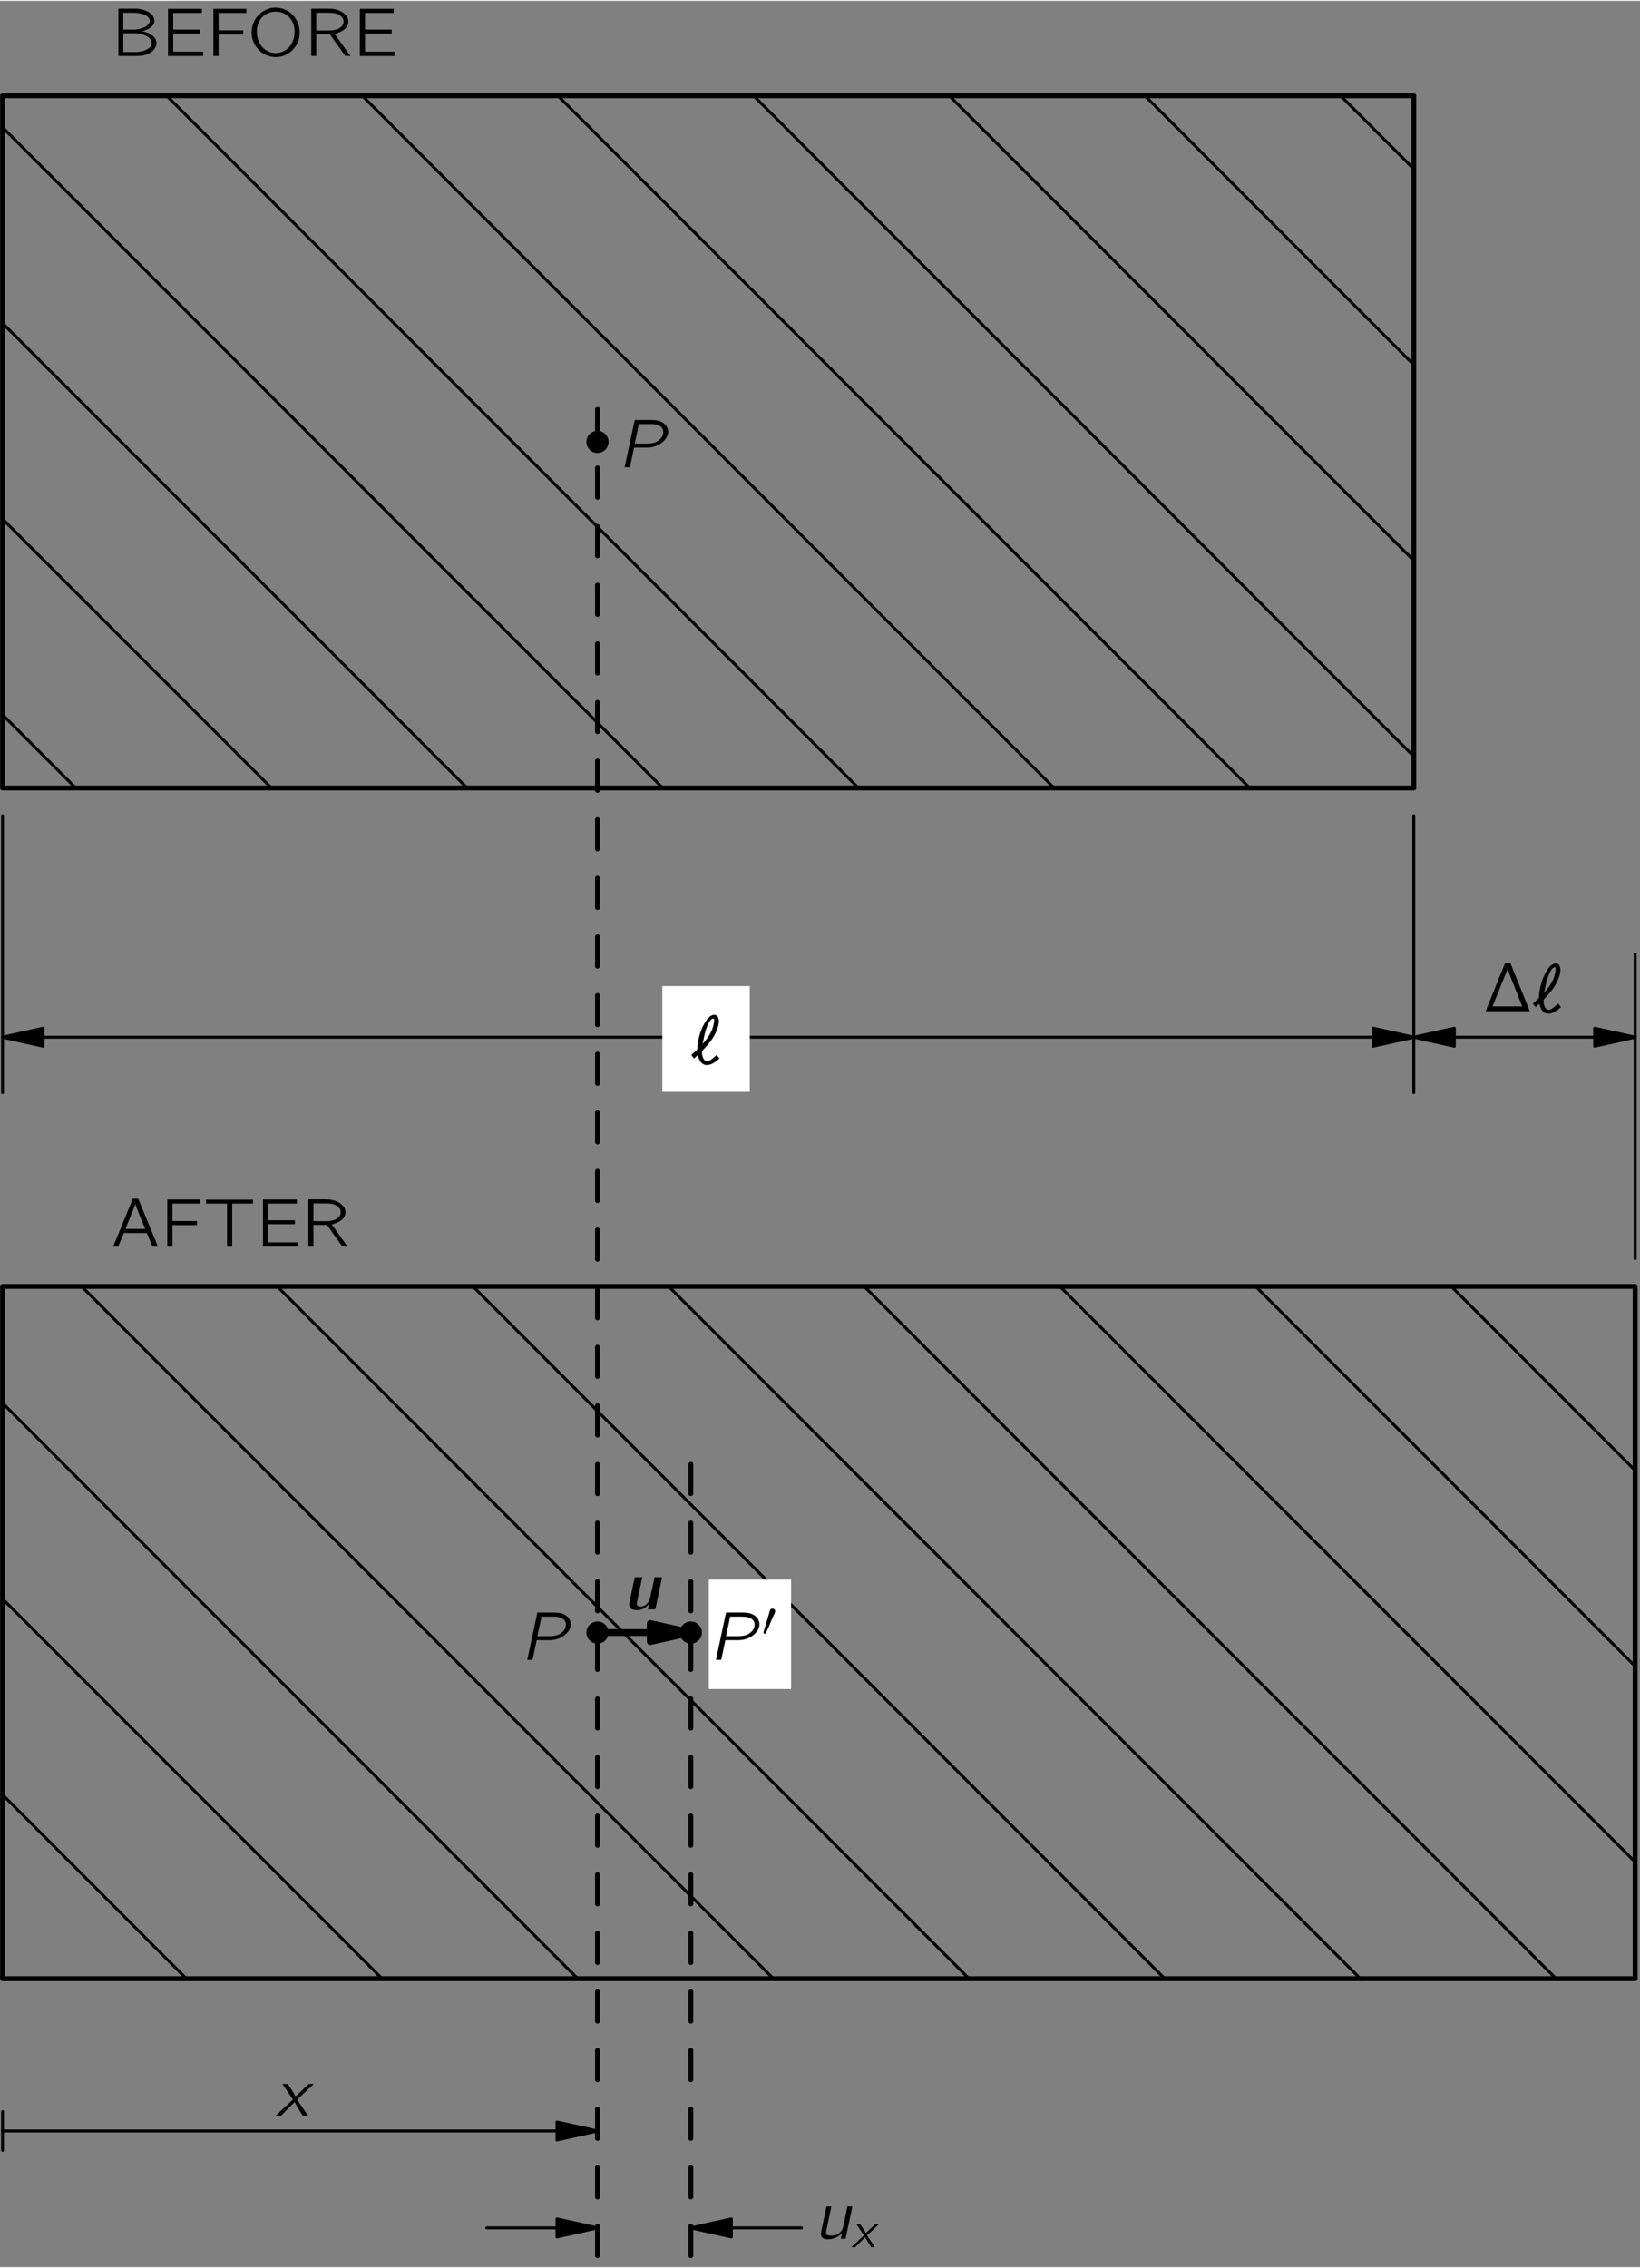 <?xml version="1.0" encoding="UTF-8"?>
<svg xmlns="http://www.w3.org/2000/svg" xmlns:xlink="http://www.w3.org/1999/xlink" width="233pt" height="322pt" viewBox="0 0 168 232" version="1.1">
<rect x="0" y="0" width="168" height="232" fill="#808080" stroke="none"/>
<defs>
<g>
<symbol overflow="visible" id="glyph0-0">
<path style="stroke:none;" d=""/>
</symbol>
<symbol overflow="visible" id="glyph0-1">
<path style="stroke:none;" d="M 0.75 -4.844 L 0.75 0 L 2.281 0 C 2.531 0 2.781 0 3.031 -0.016 C 3.703 -0.078 4.359 -0.422 4.578 -0.969 C 4.75 -1.375 4.609 -1.75 4.328 -2.016 C 4 -2.312 3.562 -2.469 3.141 -2.531 C 3.266 -2.562 3.375 -2.578 3.5 -2.625 C 3.906 -2.781 4.391 -3.078 4.438 -3.547 C 4.453 -3.719 4.391 -3.922 4.328 -4.016 C 4.031 -4.531 3.344 -4.797 2.625 -4.844 C 2.453 -4.844 2.297 -4.844 2.125 -4.844 L 0.75 -4.844 Z M 1.25 -2.703 L 1.25 -4.422 L 2.062 -4.422 C 2.5 -4.422 2.922 -4.406 3.328 -4.25 C 3.594 -4.141 3.922 -3.969 3.953 -3.672 C 4 -3.312 3.656 -3.047 3.375 -2.922 C 3.078 -2.797 2.766 -2.734 2.438 -2.703 C 2.297 -2.703 2.156 -2.703 2.016 -2.703 L 1.25 -2.703 Z M 1.25 -0.406 L 1.25 -2.328 L 2.125 -2.328 C 2.266 -2.328 2.375 -2.328 2.5 -2.328 C 2.859 -2.312 3.219 -2.25 3.547 -2.078 C 3.875 -1.922 4.203 -1.641 4.156 -1.25 C 4.109 -0.906 3.766 -0.703 3.484 -0.578 C 3.219 -0.469 2.922 -0.422 2.625 -0.406 C 2.5 -0.406 2.391 -0.406 2.266 -0.406 L 1.25 -0.406 Z M 1.25 -0.406 "/>
</symbol>
<symbol overflow="visible" id="glyph0-2">
<path style="stroke:none;" d="M 0.734 -4.828 L 0.734 0 L 4.328 0 L 4.328 -0.438 L 1.266 -0.438 L 1.266 -2.297 L 4 -2.297 L 4 -2.703 L 1.266 -2.703 L 1.266 -4.406 L 4.203 -4.406 L 4.203 -4.828 L 0.734 -4.828 Z M 0.734 -4.828 "/>
</symbol>
<symbol overflow="visible" id="glyph0-3">
<path style="stroke:none;" d="M 0.734 -4.828 L 0.734 0 L 1.266 0 L 1.266 -2.203 L 3.781 -2.203 L 3.781 -2.625 L 1.266 -2.625 L 1.266 -4.406 L 4.109 -4.406 L 4.109 -4.828 L 0.734 -4.828 Z M 0.734 -4.828 "/>
</symbol>
<symbol overflow="visible" id="glyph0-4">
<path style="stroke:none;" d="M 1 -4.031 C 0.266 -3.125 0.234 -1.75 0.969 -0.844 C 1.281 -0.438 1.703 -0.141 2.234 0.016 C 3.719 0.422 4.922 -0.547 5.25 -1.656 C 5.531 -2.578 5.25 -3.641 4.531 -4.312 C 4.172 -4.641 3.656 -4.906 3.047 -4.938 C 2.125 -5.016 1.422 -4.531 1 -4.031 Z M 3.484 -4.453 C 3.969 -4.297 4.359 -3.969 4.594 -3.531 C 4.734 -3.266 4.797 -2.969 4.828 -2.672 C 4.891 -1.844 4.547 -0.938 3.797 -0.531 C 3.422 -0.328 2.969 -0.234 2.484 -0.344 C 2.156 -0.422 1.859 -0.594 1.641 -0.797 C 1.219 -1.188 1 -1.766 0.969 -2.328 C 0.906 -3.344 1.422 -4.109 2.141 -4.391 C 2.562 -4.562 3.031 -4.594 3.484 -4.453 Z M 3.484 -4.453 "/>
</symbol>
<symbol overflow="visible" id="glyph0-5">
<path style="stroke:none;" d="M 0.734 -4.844 L 0.734 0 L 1.25 0 L 1.25 -2.219 L 2.281 -2.219 C 2.422 -2.219 2.547 -2.234 2.656 -2.203 C 2.781 -2.031 2.906 -1.859 3.031 -1.672 C 3.422 -1.125 3.812 -0.562 4.219 -0.016 C 4.391 0 4.578 0 4.75 0 L 4.469 -0.391 L 3.125 -2.281 C 3.25 -2.297 3.391 -2.328 3.516 -2.391 C 4.016 -2.562 4.578 -2.969 4.531 -3.562 C 4.516 -3.797 4.453 -3.938 4.328 -4.109 C 4.016 -4.516 3.484 -4.766 2.875 -4.828 C 2.625 -4.844 2.391 -4.844 2.125 -4.844 L 0.734 -4.844 Z M 1.25 -2.609 L 1.25 -4.422 L 2.297 -4.422 C 2.641 -4.422 3 -4.422 3.344 -4.328 C 3.672 -4.203 4 -3.969 4.047 -3.594 C 4.062 -3.359 3.969 -3.141 3.812 -2.984 C 3.688 -2.875 3.547 -2.797 3.391 -2.734 C 3.047 -2.609 2.688 -2.609 2.328 -2.609 L 1.25 -2.609 Z M 1.25 -2.609 "/>
</symbol>
<symbol overflow="visible" id="glyph0-6">
<path style="stroke:none;" d="M 0.328 0 L 4.844 0 C 4.828 -0.062 4.797 -0.109 4.781 -0.156 L 2.984 -4.609 L 2.906 -4.812 C 2.891 -4.844 2.891 -4.875 2.859 -4.891 C 2.828 -4.922 2.75 -4.906 2.719 -4.906 L 2.453 -4.906 C 2.422 -4.906 2.375 -4.906 2.328 -4.906 C 2.297 -4.906 2.281 -4.859 2.266 -4.828 C 1.859 -3.812 0.344 -0.094 0.328 0 Z M 2.562 -4.328 L 2.688 -3.969 L 3.688 -1.453 C 3.812 -1.141 3.938 -0.828 4.062 -0.5 L 1.031 -0.5 C 1.469 -1.641 1.938 -2.75 2.391 -3.891 C 2.453 -4.031 2.5 -4.188 2.562 -4.328 Z M 2.562 -4.328 "/>
</symbol>
<symbol overflow="visible" id="glyph0-7">
<path style="stroke:none;" d="M 0.219 0 L 0.578 0 C 0.625 0 0.688 0.016 0.719 -0.016 C 0.75 -0.031 0.75 -0.062 0.766 -0.094 C 0.875 -0.344 1.219 -1.203 1.266 -1.297 C 1.281 -1.359 1.297 -1.391 1.375 -1.391 L 3.047 -1.391 C 3.234 -1.391 3.422 -1.406 3.609 -1.391 C 3.688 -1.391 3.703 -1.297 3.734 -1.234 C 3.812 -1.031 4.188 -0.125 4.203 -0.062 C 4.234 0.016 4.297 0 4.406 0 L 4.797 0 C 4.625 -0.453 4.438 -0.891 4.25 -1.344 L 2.812 -4.828 C 2.797 -4.859 2.797 -4.906 2.766 -4.906 C 2.719 -4.906 2.672 -4.906 2.625 -4.906 L 2.375 -4.906 C 2.328 -4.906 2.266 -4.922 2.234 -4.891 C 2.203 -4.875 2.188 -4.844 2.188 -4.812 L 0.766 -1.344 L 0.406 -0.484 C 0.344 -0.328 0.266 -0.172 0.219 0 Z M 2.484 -4.328 C 2.797 -3.469 3.156 -2.641 3.5 -1.812 L 1.469 -1.812 C 1.797 -2.641 2.156 -3.469 2.469 -4.328 L 2.484 -4.328 Z M 2.484 -4.328 "/>
</symbol>
<symbol overflow="visible" id="glyph0-8">
<path style="stroke:none;" d="M 0.281 -4.812 L 0.281 -4.406 L 2.422 -4.406 L 2.422 0 L 2.953 0 L 2.953 -4.406 L 5.078 -4.406 L 5.078 -4.812 L 0.281 -4.812 Z M 0.281 -4.812 "/>
</symbol>
<symbol overflow="visible" id="glyph1-0">
<path style="stroke:none;" d=""/>
</symbol>
<symbol overflow="visible" id="glyph1-1">
<path style="stroke:none;" d="M 1.766 -4.844 L 0.734 0 L 1.109 0 C 1.156 0 1.219 0.016 1.266 -0.016 C 1.297 -0.031 1.297 -0.094 1.297 -0.125 C 1.312 -0.203 1.672 -1.875 1.672 -1.875 C 1.672 -1.906 1.672 -1.984 1.719 -2 C 1.734 -2.031 1.766 -2.016 1.797 -2.016 L 2.641 -2.016 C 2.859 -2.016 3.078 -2 3.297 -2.031 C 3.688 -2.062 4.078 -2.203 4.406 -2.422 C 4.891 -2.734 5.312 -3.297 5.156 -3.891 C 5.062 -4.281 4.75 -4.547 4.422 -4.688 C 4.062 -4.844 3.656 -4.844 3.266 -4.844 L 1.766 -4.844 Z M 1.766 -2.422 C 1.797 -2.625 1.859 -2.812 1.891 -3.016 C 1.922 -3.125 2.156 -4.219 2.156 -4.281 C 2.172 -4.344 2.172 -4.422 2.266 -4.422 L 3.453 -4.422 C 3.938 -4.422 4.625 -4.297 4.688 -3.688 C 4.734 -3.188 4.359 -2.766 3.922 -2.578 C 3.547 -2.422 3.219 -2.422 2.75 -2.422 L 1.766 -2.422 Z M 1.766 -2.422 "/>
</symbol>
<symbol overflow="visible" id="glyph1-2">
<path style="stroke:none;" d="M 0.266 -0.422 L 0.266 -0.422 L 0.656 -0.781 C 0.672 -0.641 0.734 -0.484 0.781 -0.359 C 0.875 -0.156 0.984 0.016 1.156 0.125 C 1.75 0.516 2.516 -0.109 2.859 -0.422 L 2.859 -0.438 L 2.578 -0.781 C 2.516 -0.734 2.453 -0.688 2.391 -0.625 C 2.328 -0.578 2.172 -0.438 2.109 -0.391 C 1.922 -0.25 1.688 -0.062 1.438 -0.188 C 1.188 -0.328 1.078 -0.734 1.078 -1.047 C 1.078 -1.188 1.062 -1.172 1.156 -1.266 L 1.297 -1.422 C 1.875 -2.016 2.453 -2.781 2.703 -3.625 C 2.766 -3.859 2.812 -4.109 2.797 -4.359 C 2.781 -4.531 2.703 -4.75 2.562 -4.828 C 2.172 -5.062 1.734 -4.641 1.547 -4.359 C 1.031 -3.609 0.703 -2.703 0.609 -1.609 C 0.594 -1.531 0.609 -1.453 0.594 -1.375 C 0.578 -1.312 0.516 -1.281 0.469 -1.234 C 0.359 -1.125 0.266 -1.031 0.141 -0.938 C 0.125 -0.906 0 -0.812 0 -0.781 C 0 -0.75 0.047 -0.703 0.062 -0.672 L 0.266 -0.422 Z M 1.141 -1.922 C 1.156 -2 1.172 -2.078 1.188 -2.156 C 1.328 -2.828 1.438 -3.406 1.734 -4 C 1.812 -4.156 1.906 -4.344 2.062 -4.453 C 2.109 -4.484 2.203 -4.516 2.266 -4.5 C 2.328 -4.469 2.328 -4.375 2.328 -4.312 C 2.234 -3.484 1.953 -2.922 1.5 -2.344 C 1.453 -2.266 1.203 -1.969 1.141 -1.922 Z M 1.141 -1.922 "/>
</symbol>
<symbol overflow="visible" id="glyph1-3">
<path style="stroke:none;" d="M 0.75 -3.297 C 0.828 -3.141 0.922 -3.016 1.016 -2.875 C 1.078 -2.797 1.688 -1.875 1.719 -1.844 C 1.734 -1.812 1.797 -1.75 1.797 -1.703 C 1.797 -1.656 1.719 -1.609 1.688 -1.578 C 1.375 -1.297 0.047 -0.047 0 0 C 0.188 0 0.375 0 0.531 0 L 0.688 -0.141 L 1.984 -1.438 C 2.266 -0.953 2.531 -0.469 2.844 -0.016 C 3.016 0 3.203 0 3.391 0 C 3.297 -0.141 2.359 -1.531 2.328 -1.562 C 2.312 -1.609 2.266 -1.656 2.266 -1.688 C 2.281 -1.734 2.344 -1.781 2.375 -1.812 C 2.484 -1.922 2.594 -2.016 2.703 -2.125 C 2.812 -2.219 3.922 -3.25 3.953 -3.297 C 3.766 -3.297 3.594 -3.297 3.422 -3.281 C 2.969 -2.875 2.547 -2.438 2.094 -2.031 C 1.828 -2.453 1.578 -2.891 1.281 -3.281 C 1.109 -3.297 0.922 -3.297 0.75 -3.297 Z M 0.75 -3.297 "/>
</symbol>
<symbol overflow="visible" id="glyph1-4">
<path style="stroke:none;" d="M 1.281 -3.297 C 1.234 -3.062 1.188 -2.844 1.141 -2.625 C 1.094 -2.406 0.812 -1.078 0.781 -0.922 C 0.734 -0.703 0.672 -0.406 0.781 -0.234 C 0.891 0 1.156 0.062 1.406 0.062 C 1.828 0.062 2.25 -0.078 2.594 -0.328 C 2.703 -0.406 2.781 -0.5 2.875 -0.594 L 2.75 0 L 3.109 0 C 3.141 0 3.219 0.016 3.234 -0.016 C 3.266 -0.047 3.297 -0.25 3.297 -0.266 C 3.406 -0.828 3.922 -3.172 3.938 -3.297 L 3.422 -3.297 C 3.406 -3.109 3.031 -1.422 3.016 -1.312 C 2.953 -1 2.859 -0.828 2.641 -0.625 C 2.375 -0.375 2.016 -0.281 1.656 -0.328 C 1.516 -0.328 1.344 -0.344 1.266 -0.469 C 1.219 -0.562 1.234 -0.672 1.25 -0.766 C 1.281 -0.922 1.328 -1.094 1.359 -1.266 C 1.375 -1.375 1.781 -3.281 1.781 -3.297 L 1.281 -3.297 Z M 1.281 -3.297 "/>
</symbol>
<symbol overflow="visible" id="glyph2-0">
<path style="stroke:none;" d=""/>
</symbol>
<symbol overflow="visible" id="glyph2-1">
<path style="stroke:none;" d="M 1.031 -2.781 C 1.016 -2.781 0.984 -2.766 0.969 -2.766 C 0.844 -2.719 0.828 -2.594 0.781 -2.484 L 0.734 -2.281 L 0.281 -0.75 C 0.266 -0.703 0.141 -0.344 0.156 -0.297 C 0.156 -0.25 0.234 -0.234 0.281 -0.219 C 0.297 -0.219 0.328 -0.203 0.344 -0.203 C 0.406 -0.219 0.422 -0.297 0.438 -0.344 L 0.641 -0.781 L 1.094 -1.859 C 1.141 -1.953 1.328 -2.328 1.344 -2.422 C 1.438 -2.656 1.203 -2.812 1.031 -2.781 Z M 1.031 -2.781 "/>
</symbol>
<symbol overflow="visible" id="glyph3-0">
<path style="stroke:none;" d=""/>
</symbol>
<symbol overflow="visible" id="glyph3-1">
<path style="stroke:none;" d="M 1.172 -3.297 C 1.141 -3.078 1.078 -2.844 1.031 -2.641 C 0.984 -2.406 0.703 -1.078 0.672 -0.906 C 0.625 -0.672 0.562 -0.406 0.688 -0.203 C 0.797 0 1.047 0.047 1.266 0.062 C 1.766 0.125 2.109 -0.062 2.391 -0.312 C 2.484 -0.391 2.578 -0.484 2.641 -0.594 L 2.641 -0.594 L 2.516 0 C 2.766 -0.016 3.062 0.016 3.266 -0.016 L 3.297 -0.078 L 3.969 -3.297 L 3.203 -3.297 C 3.172 -3.109 3.125 -2.938 3.094 -2.766 L 2.844 -1.656 C 2.781 -1.312 2.734 -0.969 2.516 -0.688 C 2.391 -0.516 2.203 -0.375 1.984 -0.312 C 1.906 -0.297 1.828 -0.297 1.75 -0.297 C 1.641 -0.297 1.484 -0.312 1.422 -0.422 C 1.375 -0.484 1.391 -0.578 1.391 -0.656 C 1.422 -0.844 1.469 -1.031 1.5 -1.219 C 1.531 -1.359 1.938 -3.266 1.938 -3.297 L 1.172 -3.297 Z M 1.172 -3.297 "/>
</symbol>
<symbol overflow="visible" id="glyph4-0">
<path style="stroke:none;" d=""/>
</symbol>
<symbol overflow="visible" id="glyph4-1">
<path style="stroke:none;" d="M 0.531 -2.359 C 0.594 -2.25 0.656 -2.156 0.734 -2.062 C 0.766 -2 1.203 -1.344 1.219 -1.312 C 1.25 -1.297 1.281 -1.25 1.281 -1.219 C 1.281 -1.188 1.234 -1.156 1.203 -1.125 C 0.984 -0.922 0.031 -0.031 0 0 C 0.141 0 0.266 0 0.391 0 L 0.484 -0.094 L 1.422 -1.031 C 1.609 -0.688 1.812 -0.344 2.031 -0.016 C 2.156 0 2.297 0 2.422 0 C 2.359 -0.094 1.688 -1.094 1.672 -1.125 C 1.656 -1.141 1.625 -1.188 1.625 -1.219 C 1.625 -1.25 1.688 -1.281 1.703 -1.297 C 1.781 -1.375 1.859 -1.438 1.938 -1.516 C 2.016 -1.578 2.797 -2.328 2.828 -2.359 C 2.703 -2.359 2.562 -2.359 2.438 -2.344 C 2.125 -2.062 1.812 -1.75 1.5 -1.453 C 1.312 -1.75 1.125 -2.062 0.922 -2.344 C 0.797 -2.359 0.656 -2.359 0.531 -2.359 Z M 0.531 -2.359 "/>
</symbol>
</g>
<clipPath id="clip1">
  <path d="M -222 668 L 390 668 L 390 -124 L -222 -124 L -222 668 Z M -222 668 "/>
</clipPath>
<clipPath id="clip2">
  <path d="M -1.375 232.418 L 168.625 232.418 L 168.625 8.418 L -1.375 8.418 L -1.375 232.418 Z M -1.375 232.418 "/>
</clipPath>
<clipPath id="clip3">
  <path d="M -222 668 L 390 668 L 390 -124 L -222 -124 L -222 668 Z M -222 668 "/>
</clipPath>
<clipPath id="clip4">
  <path d="M -1.375 232.418 L 168.625 232.418 L 168.625 8.418 L -1.375 8.418 L -1.375 232.418 Z M -1.375 232.418 "/>
</clipPath>
<clipPath id="clip5">
  <path d="M 0.262 202.473 L 0.262 131.605 L 167.504 131.605 L 167.504 202.473 L 0.262 202.473 Z M 0.262 202.473 "/>
</clipPath>
<clipPath id="clip6">
  <path d="M -222 668 L 390 668 L 390 -124 L -222 -124 L -222 668 Z M -222 668 "/>
</clipPath>
<clipPath id="clip7">
  <path d="M -1.375 232.418 L 168.625 232.418 L 168.625 8.418 L -1.375 8.418 L -1.375 232.418 Z M -1.375 232.418 "/>
</clipPath>
<clipPath id="clip8">
  <path d="M -222 668 L 390 668 L 390 -124 L -222 -124 L -222 668 Z M -222 668 "/>
</clipPath>
<clipPath id="clip9">
  <path d="M -1.375 232.418 L 168.625 232.418 L 168.625 8.418 L -1.375 8.418 L -1.375 232.418 Z M -1.375 232.418 "/>
</clipPath>
<clipPath id="clip10">
  <path d="M 0.262 80.582 L 0.262 9.719 L 144.828 9.719 L 144.828 80.582 L 0.262 80.582 Z M 0.262 80.582 "/>
</clipPath>
<clipPath id="clip11">
  <path d="M -222 668 L 390 668 L 390 -124 L -222 -124 L -222 668 Z M -222 668 "/>
</clipPath>
<clipPath id="clip12">
  <path d="M -1.375 232.418 L 168.625 232.418 L 168.625 8.418 L -1.375 8.418 L -1.375 232.418 Z M -1.375 232.418 "/>
</clipPath>
<clipPath id="clip13">
  <path d="M -222 668 L 390 668 L 390 -124 L -222 -124 L -222 668 Z M -222 668 "/>
</clipPath>
</defs>
<g id="surface0">
<g clip-path="url(#clip1)" clip-rule="nonzero">
<g clip-path="url(#clip2)" clip-rule="nonzero">
<path style="fill:none;stroke-width:5;stroke-linecap:butt;stroke-linejoin:round;stroke:rgb(0%,0%,0%);stroke-opacity:1;stroke-miterlimit:10;" d="M 16.377 299.443 L 1688.799 299.443 L 1688.799 1008.115 L 16.377 1008.115 L 16.377 299.443 Z M 16.377 299.443 " transform="matrix(0.1,0,0,-0.1,-1.376,232.417)"/>
</g>
</g>
<g clip-path="url(#clip3)" clip-rule="nonzero">
<g clip-path="url(#clip4)" clip-rule="nonzero">
<g clip-path="url(#clip5)" clip-rule="nonzero">
<path style="fill:none;stroke-width:3;stroke-linecap:round;stroke-linejoin:round;stroke:rgb(0%,0%,0%);stroke-opacity:1;stroke-miterlimit:10;" d="M 451.729 1054.639 L 1253.487 252.881 " transform="matrix(0.1,0,0,-0.1,-1.376,232.417)"/>
<path style="fill:none;stroke-width:3;stroke-linecap:round;stroke-linejoin:round;stroke:rgb(0%,0%,0%);stroke-opacity:1;stroke-miterlimit:10;" d="M 652.158 1054.639 L 1453.916 252.881 " transform="matrix(0.1,0,0,-0.1,-1.376,232.417)"/>
<path style="fill:none;stroke-width:3;stroke-linecap:round;stroke-linejoin:round;stroke:rgb(0%,0%,0%);stroke-opacity:1;stroke-miterlimit:10;" d="M 251.26 1054.639 L 1053.018 252.881 " transform="matrix(0.1,0,0,-0.1,-1.376,232.417)"/>
<path style="fill:none;stroke-width:3;stroke-linecap:round;stroke-linejoin:round;stroke:rgb(0%,0%,0%);stroke-opacity:1;stroke-miterlimit:10;" d="M 852.588 1054.639 L 1654.346 252.881 " transform="matrix(0.1,0,0,-0.1,-1.376,232.417)"/>
<path style="fill:none;stroke-width:3;stroke-linecap:round;stroke-linejoin:round;stroke:rgb(0%,0%,0%);stroke-opacity:1;stroke-miterlimit:10;" d="M 50.83 1054.639 L 852.588 252.881 " transform="matrix(0.1,0,0,-0.1,-1.376,232.417)"/>
<path style="fill:none;stroke-width:3;stroke-linecap:round;stroke-linejoin:round;stroke:rgb(0%,0%,0%);stroke-opacity:1;stroke-miterlimit:10;" d="M 1053.018 1054.639 L 1854.776 252.881 " transform="matrix(0.1,0,0,-0.1,-1.376,232.417)"/>
<path style="fill:none;stroke-width:3;stroke-linecap:round;stroke-linejoin:round;stroke:rgb(0%,0%,0%);stroke-opacity:1;stroke-miterlimit:10;" d="M -149.599 1054.639 L 652.158 252.881 " transform="matrix(0.1,0,0,-0.1,-1.376,232.417)"/>
<path style="fill:none;stroke-width:3;stroke-linecap:round;stroke-linejoin:round;stroke:rgb(0%,0%,0%);stroke-opacity:1;stroke-miterlimit:10;" d="M 1253.487 1054.639 L 2055.244 252.881 " transform="matrix(0.1,0,0,-0.1,-1.376,232.417)"/>
<path style="fill:none;stroke-width:3;stroke-linecap:round;stroke-linejoin:round;stroke:rgb(0%,0%,0%);stroke-opacity:1;stroke-miterlimit:10;" d="M -350.029 1054.639 L 451.729 252.881 " transform="matrix(0.1,0,0,-0.1,-1.376,232.417)"/>
<path style="fill:none;stroke-width:3;stroke-linecap:round;stroke-linejoin:round;stroke:rgb(0%,0%,0%);stroke-opacity:1;stroke-miterlimit:10;" d="M 1453.916 1054.639 L 2255.674 252.881 " transform="matrix(0.1,0,0,-0.1,-1.376,232.417)"/>
<path style="fill:none;stroke-width:3;stroke-linecap:round;stroke-linejoin:round;stroke:rgb(0%,0%,0%);stroke-opacity:1;stroke-miterlimit:10;" d="M -550.498 1054.639 L 251.26 252.881 " transform="matrix(0.1,0,0,-0.1,-1.376,232.417)"/>
</g>
</g>
</g>
<g clip-path="url(#clip6)" clip-rule="nonzero">
<g clip-path="url(#clip7)" clip-rule="nonzero">
<path style="fill:none;stroke-width:5;stroke-linecap:butt;stroke-linejoin:round;stroke:rgb(0%,0%,0%);stroke-opacity:1;stroke-miterlimit:10;" d="M 16.377 1518.35 L 1462.041 1518.35 L 1462.041 2226.983 L 16.377 2226.983 L 16.377 1518.35 Z M 16.377 1518.35 " transform="matrix(0.1,0,0,-0.1,-1.376,232.417)"/>
</g>
</g>
<g clip-path="url(#clip8)" clip-rule="nonzero">
<g clip-path="url(#clip9)" clip-rule="nonzero">
<g clip-path="url(#clip10)" clip-rule="nonzero">
<path style="fill:none;stroke-width:3;stroke-linecap:round;stroke-linejoin:round;stroke:rgb(0%,0%,0%);stroke-opacity:1;stroke-miterlimit:10;" d="M 338.33 2273.545 L 1140.088 1471.787 " transform="matrix(0.1,0,0,-0.1,-1.376,232.417)"/>
<path style="fill:none;stroke-width:3;stroke-linecap:round;stroke-linejoin:round;stroke:rgb(0%,0%,0%);stroke-opacity:1;stroke-miterlimit:10;" d="M 538.76 2273.545 L 1340.518 1471.787 " transform="matrix(0.1,0,0,-0.1,-1.376,232.417)"/>
<path style="fill:none;stroke-width:3;stroke-linecap:round;stroke-linejoin:round;stroke:rgb(0%,0%,0%);stroke-opacity:1;stroke-miterlimit:10;" d="M 137.901 2273.545 L 939.658 1471.787 " transform="matrix(0.1,0,0,-0.1,-1.376,232.417)"/>
<path style="fill:none;stroke-width:3;stroke-linecap:round;stroke-linejoin:round;stroke:rgb(0%,0%,0%);stroke-opacity:1;stroke-miterlimit:10;" d="M 739.19 2273.545 L 1540.947 1471.787 " transform="matrix(0.1,0,0,-0.1,-1.376,232.417)"/>
<path style="fill:none;stroke-width:3;stroke-linecap:round;stroke-linejoin:round;stroke:rgb(0%,0%,0%);stroke-opacity:1;stroke-miterlimit:10;" d="M -62.568 2273.545 L 739.19 1471.787 " transform="matrix(0.1,0,0,-0.1,-1.376,232.417)"/>
<path style="fill:none;stroke-width:3;stroke-linecap:round;stroke-linejoin:round;stroke:rgb(0%,0%,0%);stroke-opacity:1;stroke-miterlimit:10;" d="M 939.658 2273.545 L 1741.416 1471.787 " transform="matrix(0.1,0,0,-0.1,-1.376,232.417)"/>
<path style="fill:none;stroke-width:3;stroke-linecap:round;stroke-linejoin:round;stroke:rgb(0%,0%,0%);stroke-opacity:1;stroke-miterlimit:10;" d="M -262.998 2273.545 L 538.76 1471.787 " transform="matrix(0.1,0,0,-0.1,-1.376,232.417)"/>
<path style="fill:none;stroke-width:3;stroke-linecap:round;stroke-linejoin:round;stroke:rgb(0%,0%,0%);stroke-opacity:1;stroke-miterlimit:10;" d="M 1140.088 2273.545 L 1941.846 1471.787 " transform="matrix(0.1,0,0,-0.1,-1.376,232.417)"/>
<path style="fill:none;stroke-width:3;stroke-linecap:round;stroke-linejoin:round;stroke:rgb(0%,0%,0%);stroke-opacity:1;stroke-miterlimit:10;" d="M -463.428 2273.545 L 338.33 1471.787 " transform="matrix(0.1,0,0,-0.1,-1.376,232.417)"/>
<path style="fill:none;stroke-width:3;stroke-linecap:round;stroke-linejoin:round;stroke:rgb(0%,0%,0%);stroke-opacity:1;stroke-miterlimit:10;" d="M 1340.518 2273.545 L 2142.276 1471.787 " transform="matrix(0.1,0,0,-0.1,-1.376,232.417)"/>
<path style="fill:none;stroke-width:3;stroke-linecap:round;stroke-linejoin:round;stroke:rgb(0%,0%,0%);stroke-opacity:1;stroke-miterlimit:10;" d="M -663.857 2273.545 L 137.901 1471.787 " transform="matrix(0.1,0,0,-0.1,-1.376,232.417)"/>
</g>
</g>
</g>
<g clip-path="url(#clip11)" clip-rule="nonzero">
<g clip-path="url(#clip12)" clip-rule="nonzero">
<path style="fill:none;stroke-width:5;stroke-linecap:round;stroke-linejoin:round;stroke:rgb(0%,0%,0%);stroke-opacity:1;stroke-dasharray:30,30;stroke-miterlimit:10;" d="M 625.83 15.967 L 625.83 1929.365 " transform="matrix(0.1,0,0,-0.1,-1.376,232.417)"/>
<path style="fill:none;stroke-width:5;stroke-linecap:round;stroke-linejoin:round;stroke:rgb(0%,0%,0%);stroke-opacity:1;stroke-dasharray:30,30;stroke-miterlimit:10;" d="M 721.416 15.967 L 721.416 852.178 " transform="matrix(0.1,0,0,-0.1,-1.376,232.417)"/>
<path style=" stroke:none;fill-rule:nonzero;fill:rgb(0%,0%,0%);fill-opacity:1;" d="M 62.34 167.039 C 62.34 166.738 62.219 166.449 62.008 166.238 C 61.797 166.027 61.508 165.906 61.207 165.906 C 60.906 165.906 60.617 166.027 60.406 166.238 C 60.191 166.449 60.07 166.738 60.07 167.039 C 60.07 167.34 60.191 167.629 60.406 167.84 C 60.617 168.055 60.906 168.172 61.207 168.172 C 61.508 168.172 61.797 168.055 62.008 167.84 C 62.219 167.629 62.34 167.34 62.34 167.039 "/>
<path style=" stroke:none;fill-rule:nonzero;fill:rgb(0%,0%,0%);fill-opacity:1;" d="M 71.898 167.039 C 71.898 166.738 71.781 166.449 71.566 166.238 C 71.355 166.027 71.066 165.906 70.766 165.906 C 70.465 165.906 70.176 166.027 69.965 166.238 C 69.75 166.449 69.633 166.738 69.633 167.039 C 69.633 167.34 69.75 167.629 69.965 167.84 C 70.176 168.055 70.465 168.172 70.766 168.172 C 71.066 168.172 71.355 168.055 71.566 167.84 C 71.781 167.629 71.898 167.34 71.898 167.039 "/>
<path style=" stroke:none;fill-rule:nonzero;fill:rgb(0%,0%,0%);fill-opacity:1;" d="M 62.34 45.148 C 62.34 44.848 62.219 44.562 62.008 44.348 C 61.797 44.137 61.508 44.016 61.207 44.016 C 60.906 44.016 60.617 44.137 60.406 44.348 C 60.191 44.562 60.07 44.848 60.07 45.148 C 60.07 45.449 60.191 45.738 60.406 45.953 C 60.617 46.164 60.906 46.285 61.207 46.285 C 61.508 46.285 61.797 46.164 62.008 45.953 C 62.219 45.738 62.34 45.449 62.34 45.148 "/>
<path style="fill:none;stroke-width:7;stroke-linecap:round;stroke-linejoin:round;stroke:rgb(0%,0%,0%);stroke-opacity:1;stroke-miterlimit:10;" d="M 625.83 653.779 L 721.416 653.779 " transform="matrix(0.1,0,0,-0.1,-1.376,232.417)"/>
<path style=" stroke:none;fill-rule:nonzero;fill:rgb(0%,0%,0%);fill-opacity:1;" d="M 66.613 167.961 L 70.766 167.039 L 66.613 166.121 "/>
<path style="fill:none;stroke-width:7;stroke-linecap:round;stroke-linejoin:round;stroke:rgb(0%,0%,0%);stroke-opacity:1;stroke-miterlimit:10;" d="M 679.893 644.561 L 721.416 653.779 L 679.893 662.959 L 679.893 644.561 Z M 679.893 644.561 " transform="matrix(0.1,0,0,-0.1,-1.376,232.417)"/>
<path style="fill:none;stroke-width:3;stroke-linecap:round;stroke-linejoin:round;stroke:rgb(0%,0%,0%);stroke-opacity:1;stroke-miterlimit:10;" d="M 16.377 163.389 L 16.377 123.701 " transform="matrix(0.1,0,0,-0.1,-1.376,232.417)"/>
<path style="fill:none;stroke-width:3;stroke-linecap:round;stroke-linejoin:round;stroke:rgb(0%,0%,0%);stroke-opacity:1;stroke-miterlimit:10;" d="M 16.377 143.545 L 625.83 143.545 " transform="matrix(0.1,0,0,-0.1,-1.376,232.417)"/>
<path style=" stroke:none;fill-rule:nonzero;fill:rgb(0%,0%,0%);fill-opacity:1;" d="M 57.055 218.984 L 61.207 218.062 L 57.055 217.145 "/>
<path style="fill:none;stroke-width:3;stroke-linecap:round;stroke-linejoin:round;stroke:rgb(0%,0%,0%);stroke-opacity:1;stroke-miterlimit:10;" d="M 584.307 134.326 L 625.83 143.545 L 584.307 152.725 L 584.307 134.326 Z M 584.307 134.326 " transform="matrix(0.1,0,0,-0.1,-1.376,232.417)"/>
<path style="fill:none;stroke-width:3;stroke-linecap:round;stroke-linejoin:round;stroke:rgb(0%,0%,0%);stroke-opacity:1;stroke-miterlimit:10;" d="M 512.432 44.326 L 625.83 44.326 " transform="matrix(0.1,0,0,-0.1,-1.376,232.417)"/>
<path style=" stroke:none;fill-rule:nonzero;fill:rgb(0%,0%,0%);fill-opacity:1;" d="M 57.055 228.906 L 61.207 227.984 L 57.055 227.062 "/>
<path style="fill:none;stroke-width:3;stroke-linecap:round;stroke-linejoin:round;stroke:rgb(0%,0%,0%);stroke-opacity:1;stroke-miterlimit:10;" d="M 584.307 35.108 L 625.83 44.326 L 584.307 53.545 L 584.307 35.108 Z M 584.307 35.108 " transform="matrix(0.1,0,0,-0.1,-1.376,232.417)"/>
<path style="fill:none;stroke-width:3;stroke-linecap:round;stroke-linejoin:round;stroke:rgb(0%,0%,0%);stroke-opacity:1;stroke-miterlimit:10;" d="M 834.815 44.326 L 721.416 44.326 " transform="matrix(0.1,0,0,-0.1,-1.376,232.417)"/>
<path style=" stroke:none;fill-rule:nonzero;fill:rgb(0%,0%,0%);fill-opacity:1;" d="M 74.918 227.062 L 70.766 227.984 L 74.918 228.906 "/>
<path style="fill:none;stroke-width:3;stroke-linecap:round;stroke-linejoin:round;stroke:rgb(0%,0%,0%);stroke-opacity:1;stroke-miterlimit:10;" d="M 762.94 53.545 L 721.416 44.326 L 762.94 35.108 L 762.94 53.545 Z M 762.94 53.545 " transform="matrix(0.1,0,0,-0.1,-1.376,232.417)"/>
<path style="fill:none;stroke-width:3;stroke-linecap:round;stroke-linejoin:round;stroke:rgb(0%,0%,0%);stroke-opacity:1;stroke-miterlimit:10;" d="M 16.377 1489.99 L 16.377 1206.514 " transform="matrix(0.1,0,0,-0.1,-1.376,232.417)"/>
<path style="fill:none;stroke-width:3;stroke-linecap:round;stroke-linejoin:round;stroke:rgb(0%,0%,0%);stroke-opacity:1;stroke-miterlimit:10;" d="M 1462.041 1489.99 L 1462.041 1206.514 " transform="matrix(0.1,0,0,-0.1,-1.376,232.417)"/>
<path style="fill:none;stroke-width:3;stroke-linecap:round;stroke-linejoin:round;stroke:rgb(0%,0%,0%);stroke-opacity:1;stroke-miterlimit:10;" d="M 16.377 1263.233 L 1462.041 1263.233 " transform="matrix(0.1,0,0,-0.1,-1.376,232.417)"/>
<path style=" stroke:none;fill-rule:nonzero;fill:rgb(0%,0%,0%);fill-opacity:1;" d="M 140.676 107.016 L 144.828 106.094 L 140.676 105.176 "/>
<path style="fill:none;stroke-width:3;stroke-linecap:round;stroke-linejoin:round;stroke:rgb(0%,0%,0%);stroke-opacity:1;stroke-miterlimit:10;" d="M 1420.518 1254.014 L 1462.041 1263.233 L 1420.518 1272.412 L 1420.518 1254.014 Z M 1420.518 1254.014 " transform="matrix(0.1,0,0,-0.1,-1.376,232.417)"/>
<path style=" stroke:none;fill-rule:nonzero;fill:rgb(0%,0%,0%);fill-opacity:1;" d="M 4.414 105.176 L 0.262 106.094 L 4.414 107.016 "/>
<path style="fill:none;stroke-width:3;stroke-linecap:round;stroke-linejoin:round;stroke:rgb(0%,0%,0%);stroke-opacity:1;stroke-miterlimit:10;" d="M 57.901 1272.412 L 16.377 1263.233 L 57.901 1254.014 L 57.901 1272.412 Z M 57.901 1272.412 " transform="matrix(0.1,0,0,-0.1,-1.376,232.417)"/>
<path style="fill:none;stroke-width:3;stroke-linecap:round;stroke-linejoin:round;stroke:rgb(0%,0%,0%);stroke-opacity:1;stroke-miterlimit:10;" d="M 1688.799 1036.436 L 1688.799 1348.272 " transform="matrix(0.1,0,0,-0.1,-1.376,232.417)"/>
<path style="fill:none;stroke-width:3;stroke-linecap:round;stroke-linejoin:round;stroke:rgb(0%,0%,0%);stroke-opacity:1;stroke-miterlimit:10;" d="M 1462.041 1263.233 L 1688.799 1263.233 " transform="matrix(0.1,0,0,-0.1,-1.376,232.417)"/>
<path style=" stroke:none;fill-rule:nonzero;fill:rgb(0%,0%,0%);fill-opacity:1;" d="M 163.355 107.016 L 167.504 106.094 L 163.355 105.176 "/>
<path style="fill:none;stroke-width:3;stroke-linecap:round;stroke-linejoin:round;stroke:rgb(0%,0%,0%);stroke-opacity:1;stroke-miterlimit:10;" d="M 1647.315 1254.014 L 1688.799 1263.233 L 1647.315 1272.412 L 1647.315 1254.014 Z M 1647.315 1254.014 " transform="matrix(0.1,0,0,-0.1,-1.376,232.417)"/>
<path style=" stroke:none;fill-rule:nonzero;fill:rgb(0%,0%,0%);fill-opacity:1;" d="M 148.98 105.176 L 144.828 106.094 L 148.98 107.016 "/>
<path style="fill:none;stroke-width:3;stroke-linecap:round;stroke-linejoin:round;stroke:rgb(0%,0%,0%);stroke-opacity:1;stroke-miterlimit:10;" d="M 1503.565 1272.412 L 1462.041 1263.233 L 1503.565 1254.014 L 1503.565 1272.412 Z M 1503.565 1272.412 " transform="matrix(0.1,0,0,-0.1,-1.376,232.417)"/>
</g>
</g>
<g clip-path="url(#clip13)" clip-rule="nonzero">
<g style="fill:rgb(0%,0%,0%);fill-opacity:1;">
  <use xlink:href="#glyph0-1" x="11.38" y="5.645"/>
  <use xlink:href="#glyph0-2" x="16.477" y="5.645"/>
  <use xlink:href="#glyph0-3" x="21.127" y="5.645"/>
</g>
<g style="fill:rgb(0%,0%,0%);fill-opacity:1;">
  <use xlink:href="#glyph0-4" x="25.344" y="5.645"/>
  <use xlink:href="#glyph0-5" x="31.147" y="5.645"/>
  <use xlink:href="#glyph0-2" x="36.127" y="5.645"/>
</g>
<g style="fill:rgb(0%,0%,0%);fill-opacity:1;">
  <use xlink:href="#glyph1-1" x="63.254" y="47.751"/>
</g>
<path style=" stroke:none;fill-rule:nonzero;fill:rgb(100%,100%,100%);fill-opacity:1;" d="M 67.848 111.684 L 76.805 111.684 L 76.805 100.863 L 67.848 100.863 L 67.848 111.684 Z M 67.848 111.684 "/>
<g style="fill:rgb(0%,0%,0%);fill-opacity:1;">
  <use xlink:href="#glyph1-2" x="70.835" y="108.696"/>
</g>
<g style="fill:rgb(0%,0%,0%);fill-opacity:1;">
  <use xlink:href="#glyph0-6" x="151.871" y="103.44"/>
</g>
<g style="fill:rgb(0%,0%,0%);fill-opacity:1;">
  <use xlink:href="#glyph1-2" x="157.044" y="103.44"/>
</g>
<g style="fill:rgb(0%,0%,0%);fill-opacity:1;">
  <use xlink:href="#glyph0-7" x="11.38" y="127.535"/>
  <use xlink:href="#glyph0-3" x="16.402" y="127.535"/>
  <use xlink:href="#glyph0-8" x="20.836" y="127.535"/>
  <use xlink:href="#glyph0-2" x="26.206" y="127.535"/>
  <use xlink:href="#glyph0-5" x="30.856" y="127.535"/>
</g>
<g style="fill:rgb(0%,0%,0%);fill-opacity:1;">
  <use xlink:href="#glyph1-1" x="53.28" y="169.834"/>
</g>
<path style=" stroke:none;fill-rule:nonzero;fill:rgb(100%,100%,100%);fill-opacity:1;" d="M 72.609 172.824 L 81.043 172.824 L 81.043 161.617 L 72.609 161.617 L 72.609 172.824 Z M 72.609 172.824 "/>
<g style="fill:rgb(0%,0%,0%);fill-opacity:1;">
  <use xlink:href="#glyph1-1" x="72.608" y="169.834"/>
</g>
<g style="fill:rgb(0%,0%,0%);fill-opacity:1;">
  <use xlink:href="#glyph2-1" x="78.046" y="167.373"/>
</g>
<g style="fill:rgb(0%,0%,0%);fill-opacity:1;">
  <use xlink:href="#glyph3-1" x="63.853" y="164.669"/>
</g>
<g style="fill:rgb(0%,0%,0%);fill-opacity:1;">
  <use xlink:href="#glyph1-3" x="28.194" y="216.543"/>
</g>
<g style="fill:rgb(0%,0%,0%);fill-opacity:1;">
  <use xlink:href="#glyph1-4" x="83.38" y="229.092"/>
</g>
<g style="fill:rgb(0%,0%,0%);fill-opacity:1;">
  <use xlink:href="#glyph4-1" x="87.206" y="229.964"/>
</g>
</g>
</g>
</svg>

